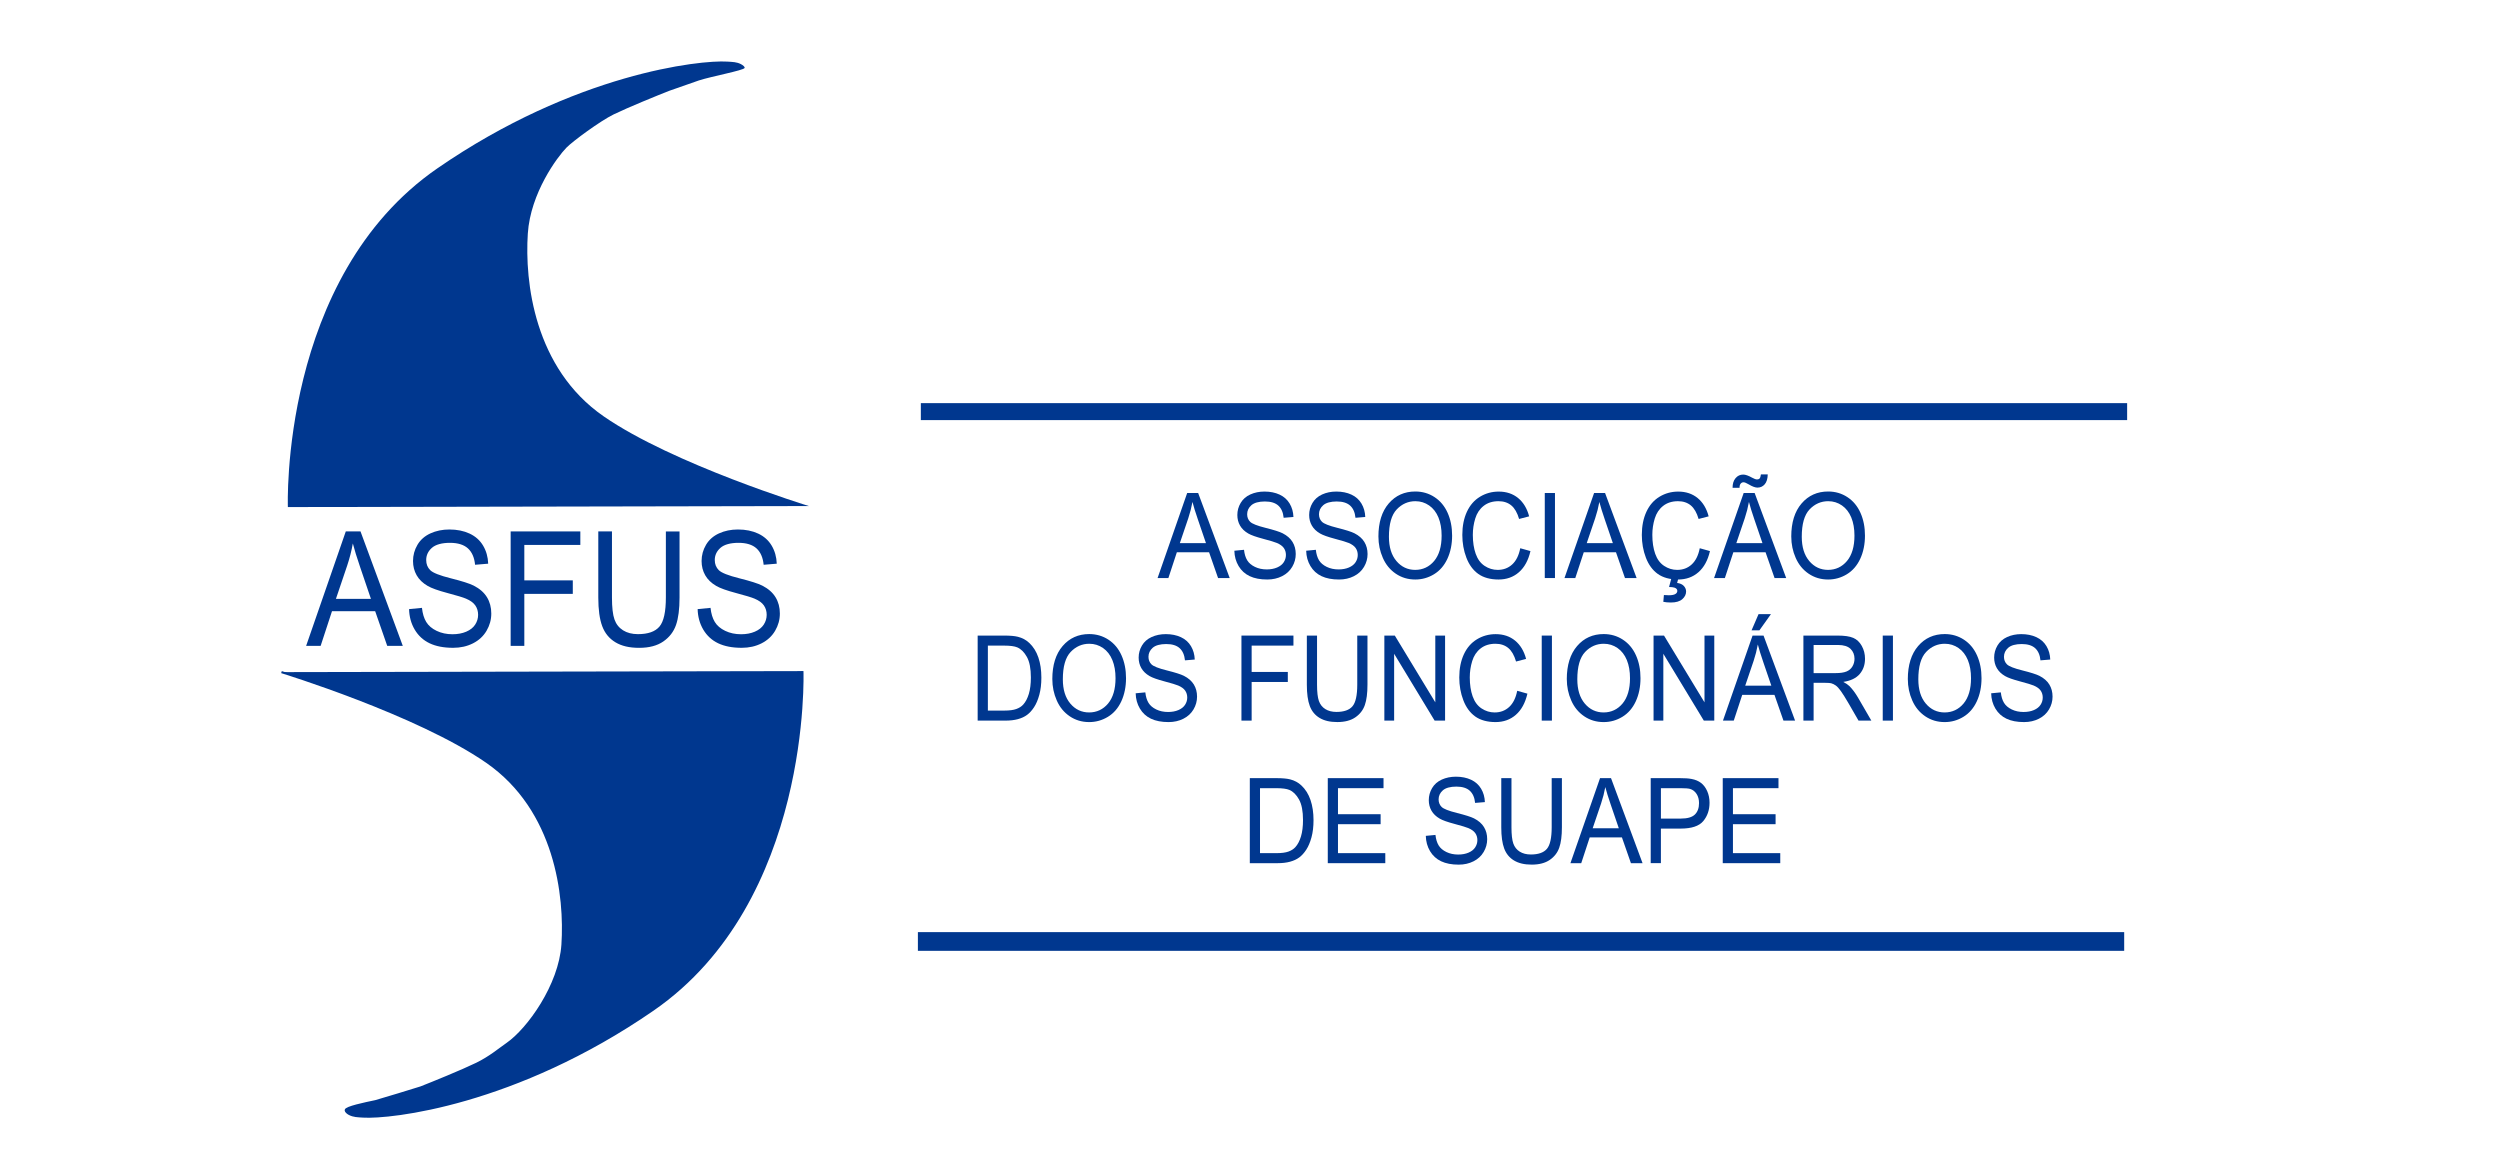 <?xml version="1.0" encoding="UTF-8"?>
<svg id="Camada_1" data-name="Camada 1" xmlns="http://www.w3.org/2000/svg" viewBox="0 0 1517.91 700.88">
  <defs>
    <style>
      .cls-1, .cls-2 {
        fill: #00378f;
      }

      .cls-2 {
        stroke: #00378f;
        stroke-miterlimit: 10;
        stroke-width: 1.28px;
      }
    </style>
  </defs>
  <rect class="cls-1" x="559.1" y="244.77" width="732.42" height="10.3"/>
  <path class="cls-1" d="M491.07,307.24s-82.43-25.3-124.6-54.49c-42.17-29.19-47.92-81.73-46-110.93,1.62-24.68,17.92-46.48,23.43-52.15,3.8-3.91,20.65-16.3,28.66-20.19,8.86-4.31,27-11.69,33.98-14.41.95-.37,16.88-5.93,17.84-6.24,7.66-2.47,27.07-6.09,27.71-7.55.29-.67-1-1.71-2.24-2.34-2.59-1.32-4.9-1.32-8.38-1.54-16.23-1.03-92.23,7.05-175.96,64.85-95.84,66.17-90.73,205.63-90.73,205.63"/>
  <path class="cls-2" d="M170.91,408.09s82.43,25.3,124.6,54.49c42.17,29.19,47.92,81.73,46,110.93-1.62,24.68-20.88,51.41-33.54,60.2-4.74,3.29-10.54,8.25-18.55,12.14-8.86,4.31-27,11.69-33.98,14.41-.95.37-26.47,8.12-27.47,8.33-6.27,1.3-18.08,3.77-18.08,5.47,0,.73,1,1.71,2.24,2.34,2.59,1.32,4.9,1.32,8.38,1.54,16.23,1.03,92.23-7.05,175.96-64.85,95.84-66.17,90.73-205.63,90.73-205.63"/>
  <rect class="cls-1" x="557.31" y="565.95" width="732.42" height="11.36"/>
  <g>
    <path class="cls-1" d="M185.87,392.15l24.08-69.49h8.94l25.67,69.49h-9.45l-7.32-21.04h-26.22l-6.89,21.04h-8.81ZM203.96,363.62h21.26l-6.54-19.24c-2-5.84-3.48-10.65-4.45-14.41-.8,4.46-1.92,8.88-3.38,13.27l-6.89,20.38Z"/>
    <path class="cls-1" d="M248.37,369.83l7.83-.76c.37,3.48,1.23,6.33,2.59,8.56,1.35,2.23,3.46,4.03,6.31,5.4,2.85,1.37,6.06,2.06,9.62,2.06,3.17,0,5.96-.52,8.38-1.56,2.42-1.04,4.23-2.47,5.41-4.29,1.18-1.82,1.78-3.8,1.78-5.95s-.57-4.08-1.71-5.71c-1.14-1.63-3.02-2.99-5.65-4.1-1.68-.73-5.4-1.86-11.16-3.39-5.76-1.53-9.8-2.98-12.11-4.34-2.99-1.74-5.23-3.89-6.69-6.47-1.47-2.58-2.2-5.46-2.2-8.65,0-3.51.9-6.79,2.69-9.83,1.8-3.05,4.42-5.36,7.87-6.94,3.45-1.58,7.29-2.37,11.51-2.37,4.65,0,8.75.83,12.3,2.49,3.55,1.66,6.28,4.1,8.19,7.32,1.91,3.22,2.94,6.87,3.08,10.95l-7.96.66c-.43-4.39-1.88-7.71-4.34-9.95-2.47-2.24-6.11-3.37-10.93-3.37s-8.68,1.02-10.97,3.06c-2.3,2.04-3.44,4.5-3.44,7.37,0,2.5.81,4.55,2.44,6.16,1.6,1.61,5.77,3.26,12.51,4.95s11.37,3.17,13.88,4.43c3.65,1.86,6.34,4.23,8.08,7.09,1.74,2.86,2.61,6.15,2.61,9.88s-.96,7.18-2.87,10.45c-1.91,3.27-4.66,5.81-8.23,7.63-3.58,1.82-7.61,2.72-12.08,2.72-5.68,0-10.43-.92-14.27-2.75-3.84-1.83-6.84-4.59-9.03-8.27-2.18-3.68-3.33-7.84-3.44-12.49Z"/>
    <path class="cls-1" d="M310.05,392.15v-69.49h42.31v8.2h-34.01v21.52h29.43v8.2h-29.43v31.57h-8.3Z"/>
    <path class="cls-1" d="M404.29,322.67h8.3v40.15c0,6.98-.71,12.53-2.14,16.64-1.43,4.11-4,7.45-7.72,10.02s-8.61,3.86-14.65,3.86-10.68-1.12-14.42-3.37-6.4-5.49-8-9.74c-1.6-4.25-2.4-10.06-2.4-17.42v-40.15h8.3v40.1c0,6.04.51,10.48,1.52,13.34,1.01,2.86,2.75,5.06,5.22,6.61,2.47,1.55,5.48,2.32,9.05,2.32,6.1,0,10.45-1.53,13.05-4.6,2.59-3.06,3.89-8.96,3.89-17.68v-40.1Z"/>
    <path class="cls-1" d="M423.58,369.83l7.83-.76c.37,3.48,1.23,6.33,2.59,8.56,1.35,2.23,3.46,4.03,6.31,5.4,2.85,1.37,6.06,2.06,9.62,2.06,3.17,0,5.96-.52,8.38-1.56,2.42-1.04,4.23-2.47,5.41-4.29,1.18-1.82,1.78-3.8,1.78-5.95s-.57-4.08-1.71-5.71c-1.14-1.63-3.02-2.99-5.65-4.1-1.68-.73-5.4-1.86-11.16-3.39-5.76-1.53-9.8-2.98-12.11-4.34-2.99-1.74-5.23-3.89-6.69-6.47-1.47-2.58-2.2-5.46-2.2-8.65,0-3.51.9-6.79,2.69-9.83,1.8-3.05,4.42-5.36,7.87-6.94,3.45-1.58,7.29-2.37,11.51-2.37,4.65,0,8.75.83,12.3,2.49,3.55,1.66,6.28,4.1,8.19,7.32,1.91,3.22,2.94,6.87,3.08,10.95l-7.96.66c-.43-4.39-1.88-7.71-4.34-9.95-2.47-2.24-6.11-3.37-10.93-3.37s-8.68,1.02-10.97,3.06c-2.3,2.04-3.44,4.5-3.44,7.37,0,2.5.81,4.55,2.44,6.16,1.6,1.61,5.77,3.26,12.51,4.95s11.37,3.17,13.88,4.43c3.65,1.86,6.34,4.23,8.08,7.09,1.74,2.86,2.61,6.15,2.61,9.88s-.96,7.18-2.87,10.45c-1.91,3.27-4.66,5.81-8.23,7.63-3.58,1.82-7.61,2.72-12.08,2.72-5.68,0-10.43-.92-14.27-2.75-3.84-1.83-6.84-4.59-9.03-8.27-2.18-3.68-3.33-7.84-3.44-12.49Z"/>
  </g>
  <g>
    <path class="cls-1" d="M702.84,350.97l17.97-51.63h6.67l19.15,51.63h-7.06l-5.46-15.64h-19.57l-5.14,15.64h-6.58ZM716.35,329.77h15.87l-4.88-14.3c-1.49-4.34-2.6-7.91-3.32-10.71-.6,3.31-1.44,6.6-2.52,9.86l-5.14,15.15Z"/>
    <path class="cls-1" d="M749.48,334.38l5.84-.56c.28,2.58.92,4.7,1.93,6.36,1.01,1.66,2.58,2.99,4.71,4.02s4.52,1.53,7.18,1.53c2.36,0,4.45-.39,6.26-1.16,1.81-.78,3.16-1.84,4.04-3.19s1.33-2.82,1.33-4.42-.43-3.03-1.28-4.24c-.85-1.21-2.26-2.22-4.21-3.05-1.26-.54-4.03-1.38-8.33-2.52-4.3-1.14-7.31-2.21-9.04-3.22-2.23-1.29-3.9-2.89-5-4.81-1.1-1.91-1.64-4.06-1.64-6.43,0-2.61.67-5.04,2.01-7.31,1.34-2.27,3.3-3.99,5.87-5.16,2.58-1.17,5.44-1.76,8.59-1.76,3.47,0,6.53.62,9.18,1.85,2.65,1.23,4.69,3.05,6.11,5.44,1.43,2.39,2.19,5.11,2.3,8.14l-5.94.49c-.32-3.26-1.4-5.73-3.24-7.4-1.84-1.67-4.56-2.5-8.16-2.5s-6.48.76-8.19,2.27-2.57,3.34-2.57,5.48c0,1.86.61,3.38,1.82,4.58,1.19,1.2,4.3,2.42,9.34,3.68,5.03,1.26,8.49,2.35,10.36,3.29,2.72,1.39,4.73,3.14,6.03,5.27,1.3,2.13,1.95,4.57,1.95,7.34s-.71,5.34-2.14,7.77c-1.43,2.43-3.47,4.32-6.15,5.67-2.67,1.35-5.68,2.03-9.02,2.03-4.24,0-7.78-.68-10.65-2.04s-5.11-3.41-6.74-6.15-2.49-5.83-2.57-9.28Z"/>
    <path class="cls-1" d="M793.09,334.38l5.84-.56c.28,2.58.92,4.7,1.93,6.36,1.01,1.66,2.58,2.99,4.71,4.02s4.52,1.53,7.18,1.53c2.36,0,4.45-.39,6.26-1.16,1.81-.78,3.16-1.84,4.04-3.19s1.33-2.82,1.33-4.42-.43-3.03-1.28-4.24c-.85-1.21-2.26-2.22-4.21-3.05-1.26-.54-4.03-1.38-8.33-2.52-4.3-1.14-7.31-2.21-9.04-3.22-2.23-1.29-3.9-2.89-5-4.81-1.1-1.91-1.64-4.06-1.64-6.43,0-2.61.67-5.04,2.01-7.31,1.34-2.27,3.3-3.99,5.87-5.16,2.58-1.17,5.44-1.76,8.59-1.76,3.47,0,6.53.62,9.18,1.85,2.65,1.23,4.69,3.05,6.11,5.44,1.43,2.39,2.19,5.11,2.3,8.14l-5.94.49c-.32-3.26-1.4-5.73-3.24-7.4-1.84-1.67-4.56-2.5-8.16-2.5s-6.48.76-8.19,2.27-2.57,3.34-2.57,5.48c0,1.86.61,3.38,1.82,4.58,1.19,1.2,4.3,2.42,9.34,3.68,5.03,1.26,8.49,2.35,10.36,3.29,2.72,1.39,4.73,3.14,6.03,5.27,1.3,2.13,1.95,4.57,1.95,7.34s-.71,5.34-2.14,7.77c-1.43,2.43-3.47,4.32-6.15,5.67-2.67,1.35-5.68,2.03-9.02,2.03-4.24,0-7.78-.68-10.65-2.04s-5.11-3.41-6.74-6.15-2.49-5.83-2.57-9.28Z"/>
    <path class="cls-1" d="M836.92,325.82c0-8.57,2.09-15.28,6.26-20.13s9.56-7.27,16.15-7.27c4.32,0,8.21,1.14,11.68,3.42,3.47,2.28,6.11,5.45,7.93,9.53s2.73,8.69,2.73,13.86-.96,9.92-2.87,14.05c-1.92,4.13-4.63,7.26-8.14,9.39s-7.3,3.19-11.36,3.19c-4.41,0-8.34-1.17-11.81-3.52-3.47-2.35-6.1-5.55-7.88-9.62-1.79-4.06-2.68-8.36-2.68-12.89ZM843.31,325.93c0,6.22,1.52,11.12,4.55,14.71,3.03,3.58,6.84,5.37,11.41,5.37s8.5-1.81,11.51-5.42c3.01-3.62,4.52-8.75,4.52-15.39,0-4.2-.64-7.87-1.93-11.01-1.29-3.13-3.17-5.57-5.65-7.29s-5.26-2.59-8.35-2.59c-4.38,0-8.16,1.66-11.32,4.98-3.16,3.32-4.74,8.87-4.74,16.64Z"/>
    <path class="cls-1" d="M923.05,332.87l6.19,1.73c-1.3,5.61-3.63,9.89-7.01,12.84-3.37,2.95-7.5,4.42-12.37,4.42s-9.15-1.13-12.31-3.4c-3.16-2.27-5.57-5.55-7.21-9.84-1.65-4.3-2.47-8.91-2.47-13.84,0-5.38.93-10.07,2.79-14.07,1.86-4,4.51-7.04,7.95-9.12,3.44-2.08,7.22-3.12,11.35-3.12,4.68,0,8.62,1.32,11.81,3.94,3.19,2.63,5.42,6.33,6.67,11.1l-6.1,1.58c-1.09-3.76-2.66-6.49-4.72-8.21-2.06-1.71-4.66-2.57-7.79-2.57-3.6,0-6.6.95-9.02,2.85-2.42,1.9-4.11,4.46-5.09,7.66-.98,3.21-1.47,6.51-1.47,9.92,0,4.39.58,8.22,1.74,11.5,1.16,3.28,2.96,5.72,5.41,7.34,2.45,1.62,5.1,2.43,7.95,2.43,3.47,0,6.41-1.1,8.81-3.31,2.4-2.21,4.03-5.48,4.88-9.83Z"/>
    <path class="cls-1" d="M937.93,350.97v-51.63h6.19v51.63h-6.19Z"/>
    <path class="cls-1" d="M949.9,350.97l17.97-51.63h6.67l19.15,51.63h-7.06l-5.46-15.64h-19.57l-5.14,15.64h-6.58ZM963.4,329.77h15.87l-4.88-14.3c-1.49-4.34-2.6-7.91-3.32-10.71-.6,3.31-1.44,6.6-2.52,9.86l-5.14,15.15Z"/>
    <path class="cls-1" d="M1032.04,332.87l6.19,1.73c-1.3,5.61-3.63,9.89-7.01,12.84-3.37,2.95-7.5,4.42-12.37,4.42s-9.15-1.13-12.31-3.4c-3.16-2.27-5.57-5.55-7.21-9.84-1.65-4.3-2.47-8.91-2.47-13.84,0-5.38.93-10.07,2.79-14.07,1.86-4,4.51-7.04,7.95-9.12,3.44-2.08,7.22-3.12,11.35-3.12,4.68,0,8.62,1.32,11.81,3.94,3.19,2.63,5.42,6.33,6.67,11.1l-6.1,1.58c-1.09-3.76-2.66-6.49-4.72-8.21-2.06-1.71-4.66-2.57-7.79-2.57-3.6,0-6.6.95-9.02,2.85-2.42,1.9-4.11,4.46-5.09,7.66-.98,3.21-1.47,6.51-1.47,9.92,0,4.39.58,8.22,1.74,11.5,1.16,3.28,2.96,5.72,5.41,7.34,2.45,1.62,5.1,2.43,7.95,2.43,3.47,0,6.41-1.1,8.81-3.31,2.4-2.21,4.03-5.48,4.88-9.83ZM1013.39,356.4l1.66-6.23h4.28l-1.05,3.77c1.81.23,3.17.85,4.09,1.85s1.37,2.11,1.37,3.33c0,1.76-.77,3.32-2.3,4.67s-3.84,2.03-6.93,2.03c-1.75,0-3.28-.14-4.6-.42l.35-4.12c1.36.09,2.36.14,3,.14,2,0,3.4-.31,4.21-.92.62-.47.93-1.04.93-1.73,0-.42-.12-.8-.37-1.13-.25-.33-.7-.61-1.36-.85-.66-.24-1.75-.36-3.29-.39Z"/>
    <path class="cls-1" d="M1040.72,350.97l17.97-51.63h6.67l19.15,51.63h-7.06l-5.46-15.64h-19.57l-5.14,15.64h-6.58ZM1051.96,296.17c-.02-2.44.58-4.39,1.82-5.85,1.21-1.46,2.77-2.18,4.66-2.18,1.32,0,3.12.63,5.39,1.9,1.26.7,2.26,1.06,3,1.06.68,0,1.2-.21,1.56-.62.36-.41.62-1.23.77-2.45h4.15c-.06,2.68-.68,4.68-1.84,6.02-1.16,1.34-2.63,2.01-4.42,2.01-1.34,0-3.11-.66-5.3-1.97-1.43-.85-2.47-1.27-3.13-1.27-.72,0-1.31.28-1.76.85-.47.56-.69,1.4-.67,2.5h-4.25ZM1054.23,329.77h15.87l-4.88-14.3c-1.49-4.34-2.6-7.91-3.32-10.71-.6,3.31-1.44,6.6-2.52,9.86l-5.14,15.15Z"/>
    <path class="cls-1" d="M1087.59,325.82c0-8.57,2.09-15.28,6.26-20.13s9.56-7.27,16.15-7.27c4.32,0,8.21,1.14,11.68,3.42,3.47,2.28,6.11,5.45,7.93,9.53s2.73,8.69,2.73,13.86-.96,9.92-2.87,14.05c-1.92,4.13-4.63,7.26-8.14,9.39s-7.3,3.19-11.36,3.19c-4.41,0-8.34-1.17-11.81-3.52-3.47-2.35-6.1-5.55-7.88-9.62-1.79-4.06-2.68-8.36-2.68-12.89ZM1093.97,325.93c0,6.22,1.52,11.12,4.55,14.71,3.03,3.58,6.84,5.37,11.41,5.37s8.5-1.81,11.51-5.42c3.01-3.62,4.52-8.75,4.52-15.39,0-4.2-.64-7.87-1.93-11.01-1.29-3.13-3.17-5.57-5.65-7.29s-5.26-2.59-8.35-2.59c-4.38,0-8.16,1.66-11.32,4.98-3.16,3.32-4.74,8.87-4.74,16.64Z"/>
    <path class="cls-1" d="M593.6,437.53v-51.63h16.12c3.64,0,6.42.25,8.33.74,2.68.68,4.97,1.91,6.86,3.7,2.47,2.3,4.31,5.24,5.54,8.82,1.22,3.58,1.83,7.67,1.83,12.27,0,3.92-.41,7.4-1.24,10.43s-1.89,5.54-3.19,7.52c-1.3,1.99-2.72,3.55-4.26,4.68-1.54,1.14-3.41,2-5.59,2.59-2.18.59-4.69.88-7.52.88h-16.89ZM599.8,431.44h9.99c3.09,0,5.51-.32,7.26-.95,1.76-.63,3.16-1.53,4.2-2.68,1.47-1.62,2.61-3.8,3.43-6.53s1.23-6.05,1.23-9.95c0-5.4-.8-9.55-2.41-12.45-1.61-2.9-3.56-4.84-5.86-5.83-1.66-.7-4.33-1.06-8.01-1.06h-9.83v39.45Z"/>
    <path class="cls-1" d="M638.93,412.38c0-8.57,2.09-15.28,6.26-20.13s9.56-7.27,16.15-7.27c4.32,0,8.21,1.14,11.68,3.42,3.47,2.28,6.11,5.45,7.93,9.53s2.73,8.69,2.73,13.86-.96,9.92-2.87,14.05c-1.92,4.13-4.63,7.26-8.14,9.39s-7.3,3.19-11.36,3.19c-4.41,0-8.34-1.17-11.81-3.52-3.47-2.35-6.1-5.55-7.88-9.62-1.79-4.06-2.68-8.36-2.68-12.89ZM645.32,412.49c0,6.22,1.52,11.12,4.55,14.71,3.03,3.58,6.84,5.37,11.41,5.37s8.5-1.81,11.51-5.42c3.01-3.62,4.52-8.75,4.52-15.39,0-4.2-.64-7.87-1.93-11.01-1.29-3.13-3.17-5.57-5.65-7.29s-5.26-2.59-8.35-2.59c-4.38,0-8.16,1.66-11.32,4.98-3.16,3.32-4.74,8.87-4.74,16.64Z"/>
    <path class="cls-1" d="M689.56,420.94l5.84-.56c.28,2.58.92,4.7,1.93,6.36,1.01,1.66,2.58,2.99,4.71,4.02s4.52,1.53,7.18,1.53c2.36,0,4.45-.39,6.26-1.16,1.81-.78,3.16-1.84,4.04-3.19s1.33-2.82,1.33-4.42-.43-3.03-1.28-4.24c-.85-1.21-2.26-2.22-4.21-3.05-1.26-.54-4.03-1.38-8.33-2.52-4.3-1.14-7.31-2.21-9.04-3.22-2.23-1.29-3.9-2.89-5-4.81-1.1-1.91-1.64-4.06-1.64-6.43,0-2.61.67-5.04,2.01-7.31,1.34-2.27,3.3-3.99,5.87-5.16,2.58-1.17,5.44-1.76,8.59-1.76,3.47,0,6.53.62,9.18,1.85,2.65,1.23,4.69,3.05,6.11,5.44,1.43,2.39,2.19,5.11,2.3,8.14l-5.94.49c-.32-3.26-1.4-5.73-3.24-7.4-1.84-1.67-4.56-2.5-8.16-2.5s-6.48.76-8.19,2.27-2.57,3.34-2.57,5.48c0,1.86.61,3.38,1.82,4.58,1.19,1.2,4.3,2.42,9.34,3.68,5.03,1.26,8.49,2.35,10.36,3.29,2.72,1.39,4.73,3.14,6.03,5.27,1.3,2.13,1.95,4.57,1.95,7.34s-.71,5.34-2.14,7.77c-1.43,2.43-3.47,4.32-6.15,5.67-2.67,1.35-5.68,2.03-9.02,2.03-4.24,0-7.78-.68-10.65-2.04s-5.11-3.41-6.74-6.15-2.49-5.83-2.57-9.28Z"/>
    <path class="cls-1" d="M753.76,437.53v-51.63h31.57v6.09h-25.38v15.99h21.96v6.09h-21.96v23.46h-6.19Z"/>
    <path class="cls-1" d="M824.09,385.9h6.19v29.83c0,5.19-.53,9.31-1.6,12.36-1.06,3.05-2.98,5.54-5.76,7.45-2.78,1.91-6.42,2.87-10.93,2.87s-7.97-.83-10.76-2.5c-2.79-1.67-4.78-4.08-5.97-7.24-1.19-3.16-1.79-7.47-1.79-12.94v-29.83h6.19v29.8c0,4.49.38,7.79,1.13,9.92.76,2.13,2.05,3.76,3.89,4.91s4.09,1.73,6.75,1.73c4.55,0,7.8-1.14,9.74-3.42,1.94-2.28,2.91-6.66,2.91-13.14v-29.8Z"/>
    <path class="cls-1" d="M840.53,437.53v-51.63h6.35l24.58,40.54v-40.54h5.94v51.63h-6.35l-24.58-40.58v40.58h-5.94Z"/>
    <path class="cls-1" d="M921.2,419.43l6.19,1.73c-1.3,5.61-3.63,9.89-7.01,12.84-3.37,2.95-7.5,4.42-12.37,4.42s-9.15-1.13-12.31-3.4c-3.16-2.27-5.57-5.55-7.21-9.84-1.65-4.3-2.47-8.91-2.47-13.84,0-5.38.93-10.07,2.79-14.07,1.86-4,4.51-7.04,7.95-9.12,3.44-2.08,7.22-3.12,11.35-3.12,4.68,0,8.62,1.32,11.81,3.94,3.19,2.63,5.42,6.33,6.67,11.1l-6.1,1.58c-1.09-3.76-2.66-6.49-4.72-8.21-2.06-1.71-4.66-2.57-7.79-2.57-3.6,0-6.6.95-9.02,2.85-2.42,1.9-4.11,4.46-5.09,7.66-.98,3.21-1.47,6.51-1.47,9.92,0,4.39.58,8.22,1.74,11.5,1.16,3.28,2.96,5.72,5.41,7.34,2.45,1.62,5.1,2.43,7.95,2.43,3.47,0,6.41-1.1,8.81-3.31,2.4-2.21,4.03-5.48,4.88-9.83Z"/>
    <path class="cls-1" d="M936.08,437.53v-51.63h6.19v51.63h-6.19Z"/>
    <path class="cls-1" d="M951.3,412.38c0-8.57,2.09-15.28,6.26-20.13s9.56-7.27,16.15-7.27c4.32,0,8.21,1.14,11.68,3.42,3.47,2.28,6.11,5.45,7.93,9.53s2.73,8.69,2.73,13.86-.96,9.92-2.87,14.05c-1.92,4.13-4.63,7.26-8.14,9.39s-7.3,3.19-11.36,3.19c-4.41,0-8.34-1.17-11.81-3.52-3.47-2.35-6.1-5.55-7.88-9.62-1.79-4.06-2.68-8.36-2.68-12.89ZM957.69,412.49c0,6.22,1.52,11.12,4.55,14.71,3.03,3.58,6.84,5.37,11.41,5.37s8.5-1.81,11.51-5.42c3.01-3.62,4.52-8.75,4.52-15.39,0-4.2-.64-7.87-1.93-11.01-1.29-3.13-3.17-5.57-5.65-7.29s-5.26-2.59-8.35-2.59c-4.38,0-8.16,1.66-11.32,4.98-3.16,3.32-4.74,8.87-4.74,16.64Z"/>
    <path class="cls-1" d="M1003.98,437.53v-51.63h6.35l24.58,40.54v-40.54h5.94v51.63h-6.35l-24.58-40.58v40.58h-5.94Z"/>
    <path class="cls-1" d="M1046.12,437.53l17.97-51.63h6.67l19.15,51.63h-7.06l-5.46-15.64h-19.57l-5.14,15.64h-6.58ZM1059.62,416.33h15.87l-4.88-14.3c-1.49-4.34-2.6-7.91-3.32-10.71-.6,3.31-1.44,6.6-2.52,9.86l-5.14,15.15ZM1063.48,382.73l4.25-9.86h7.53l-7.02,9.86h-4.76Z"/>
    <path class="cls-1" d="M1094.96,437.53v-51.63h20.75c4.17,0,7.34.46,9.51,1.39,2.17.93,3.9,2.57,5.2,4.91,1.3,2.35,1.95,4.94,1.95,7.78,0,3.66-1.08,6.75-3.22,9.26-2.15,2.51-5.47,4.11-9.96,4.79,1.64.87,2.88,1.73,3.74,2.57,1.81,1.83,3.52,4.12,5.14,6.87l8.14,14.05h-7.79l-6.19-10.74c-1.81-3.1-3.3-5.47-4.47-7.12-1.17-1.64-2.22-2.79-3.14-3.45-.93-.66-1.87-1.11-2.83-1.37-.7-.16-1.85-.25-3.45-.25h-7.18v22.93h-6.19ZM1101.15,408.69h13.31c2.83,0,5.04-.32,6.64-.97,1.6-.65,2.81-1.68,3.64-3.1.83-1.42,1.25-2.96,1.25-4.63,0-2.44-.8-4.45-2.41-6.02-1.61-1.57-4.14-2.36-7.61-2.36h-14.81v17.08Z"/>
    <path class="cls-1" d="M1143.13,437.53v-51.63h6.19v51.63h-6.19Z"/>
    <path class="cls-1" d="M1158.36,412.38c0-8.57,2.09-15.28,6.26-20.13s9.56-7.27,16.15-7.27c4.32,0,8.21,1.14,11.68,3.42,3.47,2.28,6.11,5.45,7.93,9.53s2.73,8.69,2.73,13.86-.96,9.92-2.87,14.05c-1.92,4.13-4.63,7.26-8.14,9.39s-7.3,3.19-11.36,3.19c-4.41,0-8.34-1.17-11.81-3.52-3.47-2.35-6.1-5.55-7.88-9.62-1.79-4.06-2.68-8.36-2.68-12.89ZM1164.74,412.49c0,6.22,1.52,11.12,4.55,14.71,3.03,3.58,6.84,5.37,11.41,5.37s8.5-1.81,11.51-5.42c3.01-3.62,4.52-8.75,4.52-15.39,0-4.2-.64-7.87-1.93-11.01-1.29-3.13-3.17-5.57-5.65-7.29s-5.26-2.59-8.35-2.59c-4.38,0-8.16,1.66-11.32,4.98-3.16,3.32-4.74,8.87-4.74,16.64Z"/>
    <path class="cls-1" d="M1208.99,420.94l5.84-.56c.28,2.58.92,4.7,1.93,6.36,1.01,1.66,2.58,2.99,4.71,4.02s4.52,1.53,7.18,1.53c2.36,0,4.45-.39,6.26-1.16,1.81-.78,3.16-1.84,4.04-3.19s1.33-2.82,1.33-4.42-.43-3.03-1.28-4.24c-.85-1.21-2.26-2.22-4.21-3.05-1.26-.54-4.03-1.38-8.33-2.52-4.3-1.14-7.31-2.21-9.04-3.22-2.23-1.29-3.9-2.89-5-4.81-1.1-1.91-1.64-4.06-1.64-6.43,0-2.61.67-5.04,2.01-7.31,1.34-2.27,3.3-3.99,5.87-5.16,2.58-1.17,5.44-1.76,8.59-1.76,3.47,0,6.53.62,9.18,1.85,2.65,1.23,4.69,3.05,6.11,5.44,1.43,2.39,2.19,5.11,2.3,8.14l-5.94.49c-.32-3.26-1.4-5.73-3.24-7.4-1.84-1.67-4.56-2.5-8.16-2.5s-6.48.76-8.19,2.27-2.57,3.34-2.57,5.48c0,1.86.61,3.38,1.82,4.58,1.19,1.2,4.3,2.42,9.34,3.68,5.03,1.26,8.49,2.35,10.36,3.29,2.72,1.39,4.73,3.14,6.03,5.27,1.3,2.13,1.95,4.57,1.95,7.34s-.71,5.34-2.14,7.77c-1.43,2.43-3.47,4.32-6.15,5.67-2.67,1.35-5.68,2.03-9.02,2.03-4.24,0-7.78-.68-10.65-2.04s-5.11-3.41-6.74-6.15-2.49-5.83-2.57-9.28Z"/>
    <path class="cls-1" d="M758.84,524.09v-51.63h16.12c3.64,0,6.42.25,8.33.74,2.68.68,4.97,1.91,6.86,3.7,2.47,2.3,4.31,5.24,5.54,8.82,1.22,3.58,1.83,7.67,1.83,12.27,0,3.92-.41,7.4-1.24,10.43s-1.89,5.54-3.19,7.52c-1.3,1.99-2.72,3.55-4.26,4.68-1.54,1.14-3.41,2-5.59,2.59-2.18.59-4.69.88-7.52.88h-16.89ZM765.03,518h9.99c3.09,0,5.51-.32,7.26-.95,1.76-.63,3.16-1.53,4.2-2.68,1.47-1.62,2.61-3.8,3.43-6.53s1.23-6.05,1.23-9.95c0-5.4-.8-9.55-2.41-12.45-1.61-2.9-3.56-4.84-5.86-5.83-1.66-.7-4.33-1.06-8.01-1.06h-9.83v39.45Z"/>
    <path class="cls-1" d="M806.18,524.09v-51.63h33.84v6.09h-27.65v15.81h25.89v6.06h-25.89v17.58h28.73v6.09h-34.92Z"/>
    <path class="cls-1" d="M865.72,507.5l5.84-.56c.28,2.58.92,4.7,1.93,6.36,1.01,1.66,2.58,2.99,4.71,4.02s4.52,1.53,7.18,1.53c2.36,0,4.45-.39,6.26-1.16,1.81-.78,3.16-1.84,4.04-3.19s1.33-2.82,1.33-4.42-.43-3.03-1.28-4.24c-.85-1.21-2.26-2.22-4.21-3.05-1.26-.54-4.03-1.38-8.33-2.52-4.3-1.14-7.31-2.21-9.04-3.22-2.23-1.29-3.9-2.89-5-4.81-1.1-1.91-1.64-4.06-1.64-6.43,0-2.61.67-5.04,2.01-7.31,1.34-2.27,3.3-3.99,5.87-5.16,2.58-1.17,5.44-1.76,8.59-1.76,3.47,0,6.53.62,9.18,1.85,2.65,1.23,4.69,3.05,6.11,5.44,1.43,2.39,2.19,5.11,2.3,8.14l-5.94.49c-.32-3.26-1.4-5.73-3.24-7.4-1.84-1.67-4.56-2.5-8.16-2.5s-6.48.76-8.19,2.27-2.57,3.34-2.57,5.48c0,1.86.61,3.38,1.82,4.58,1.19,1.2,4.3,2.42,9.34,3.68,5.03,1.26,8.49,2.35,10.36,3.29,2.72,1.39,4.73,3.14,6.03,5.27,1.3,2.13,1.95,4.57,1.95,7.34s-.71,5.34-2.14,7.77c-1.43,2.43-3.47,4.32-6.15,5.67-2.67,1.35-5.68,2.03-9.02,2.03-4.24,0-7.78-.68-10.65-2.04s-5.11-3.41-6.74-6.15-2.49-5.83-2.57-9.28Z"/>
    <path class="cls-1" d="M942.14,472.46h6.19v29.83c0,5.19-.53,9.31-1.6,12.36-1.06,3.05-2.98,5.54-5.76,7.45-2.78,1.91-6.42,2.87-10.93,2.87s-7.97-.83-10.76-2.5c-2.79-1.67-4.78-4.08-5.97-7.24-1.19-3.16-1.79-7.47-1.79-12.94v-29.83h6.19v29.8c0,4.49.38,7.79,1.13,9.92.76,2.13,2.05,3.76,3.89,4.91s4.09,1.73,6.75,1.73c4.55,0,7.8-1.14,9.74-3.42,1.94-2.28,2.91-6.66,2.91-13.14v-29.8Z"/>
    <path class="cls-1" d="M953.51,524.09l17.97-51.63h6.67l19.15,51.63h-7.06l-5.46-15.64h-19.57l-5.14,15.64h-6.58ZM967.01,502.89h15.87l-4.88-14.3c-1.49-4.34-2.6-7.91-3.32-10.71-.6,3.31-1.44,6.6-2.52,9.86l-5.14,15.15Z"/>
    <path class="cls-1" d="M1002.25,524.09v-51.63h17.65c3.11,0,5.48.16,7.12.49,2.3.42,4.22,1.23,5.78,2.41,1.55,1.19,2.8,2.85,3.75,4.98.95,2.14,1.42,4.49,1.42,7.04,0,4.39-1.27,8.11-3.8,11.15-2.53,3.04-7.11,4.56-13.73,4.56h-12v20.99h-6.19ZM1008.45,497.01h12.1c4,0,6.84-.82,8.52-2.46,1.68-1.64,2.52-3.96,2.52-6.94,0-2.16-.49-4.01-1.48-5.55-.99-1.54-2.29-2.55-3.91-3.05-1.04-.3-2.97-.46-5.78-.46h-11.97v18.46Z"/>
    <path class="cls-1" d="M1045.99,524.09v-51.63h33.84v6.09h-27.65v15.81h25.89v6.06h-25.89v17.58h28.73v6.09h-34.92Z"/>
  </g>
</svg>